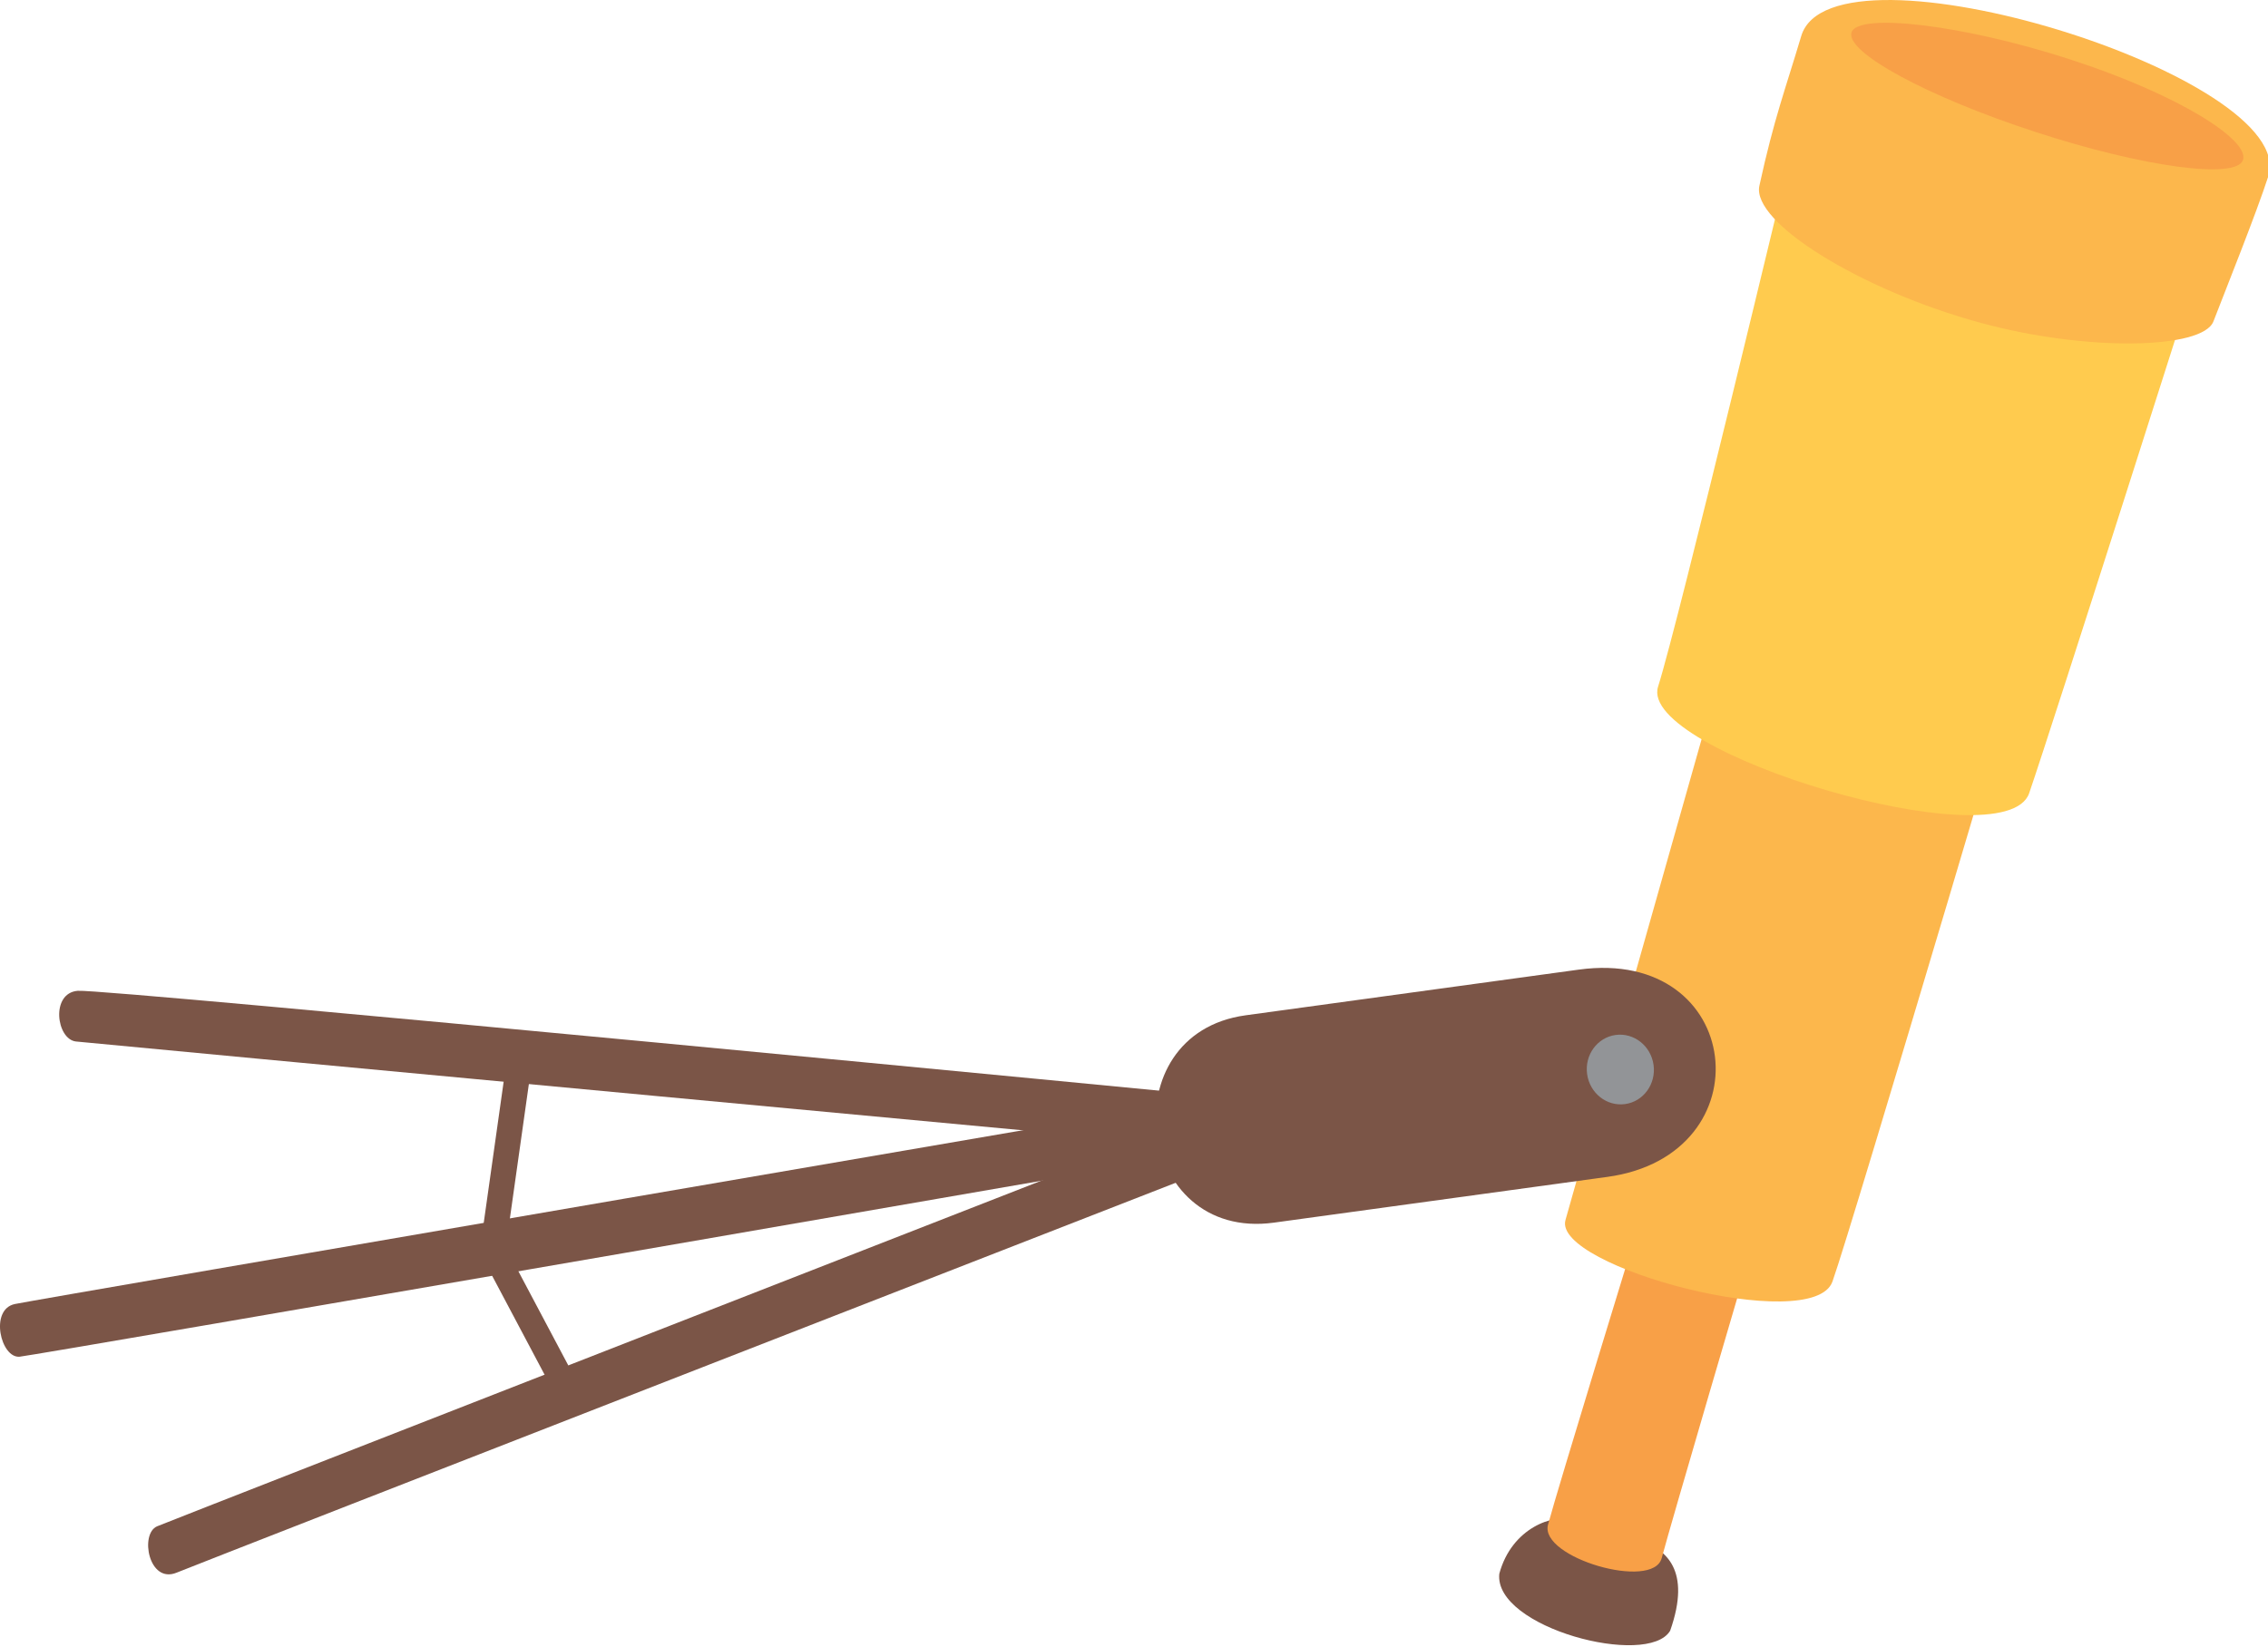 <?xml version="1.0" encoding="utf-8"?>
<!-- Generator: Adobe Illustrator 15.0.0, SVG Export Plug-In  -->
<!DOCTYPE svg PUBLIC "-//W3C//DTD SVG 1.1//EN" "http://www.w3.org/Graphics/SVG/1.1/DTD/svg11.dtd">
<svg version="1.1"
	 xmlns="http://www.w3.org/2000/svg" xmlns:xlink="http://www.w3.org/1999/xlink" xmlns:a="http://ns.adobe.com/AdobeSVGViewerExtensions/3.0/"
	 x="0px" y="0px" width="431px" height="313px" viewBox="0 0 431 313" overflow="visible" enable-background="new 0 0 431 313"
	 xml:space="preserve">
<defs>
</defs>
<path fill="#7B5547" d="M312.175,293c4.214,1.648,9.338,5.291,5.212,16.986c-4.224,7.092-33.56-0.58-32.466-10.834
	c2.354-8.721,10.312-11.504,14.29-10.24C303.181,290.172,307.964,291.36,312.175,293"/>
<path fill="#F8A047" d="M332.62,238.282c0,0-15.192,51.646-16.832,57.887c-1.643,6.242-23.258-0.084-21.615-6.326
	c1.644-6.238,17.811-58.918,17.811-58.918L332.62,238.282z"/>
<path fill="#FCB74C" d="M389.232,107.021c0,0-37.288,126.269-41.003,136.595c-3.714,10.326-53.25-2.816-50.735-11.697
	c2.516-8.887,40.232-142.146,40.232-142.146L389.232,107.021z"/>
<path fill="#FFCB4E" d="M385.613,150.776c4.518-13.129,32.291-100.528,32.291-100.528L340.187,29.69
	c0,0-21.148,88.401-25.096,100.844C311.15,142.973,381.091,163.901,385.613,150.776"/>
<path fill="#7B5547" d="M242.102,232.411c-26.358,3.613-31.22-35.869-5.401-39.41c18.944-2.6,27.559-3.775,63.328-8.686
	c31.433-4.311,35.757,35.246,5.407,39.404C272.353,228.258,257.888,230.235,242.102,232.411"/>
<path fill="#929497" d="M308.823,209.874c3.486-0.475,5.908-3.811,5.414-7.434c-0.5-3.629-3.729-6.18-7.22-5.703
	c-3.482,0.48-5.91,3.811-5.41,7.434C302.105,207.795,305.333,210.354,308.823,209.874"/>
<path fill="#7B5547" d="M3.75,257.893c-3.618,0.365-5.805-9-0.917-10.012c4.883-1.018,227.871-39.275,227.871-39.275l0.914,10.008
	C231.619,218.614,7.362,257.524,3.75,257.893"/>
<path fill="#7B5547" d="M14.428,197.977c-3.722-0.424-4.849-9.207,0.333-9.635c5.18-0.432,215.917,19.984,215.917,19.984
	l0.922,10.014C231.6,218.34,18.156,198.399,14.428,197.977"/>
<path fill="#7B5547" d="M29.853,290.137c-3.328,1.412-1.609,11.002,3.719,8.807c5.328-2.193,198.317-77.412,198.317-77.412
	l-0.919-10.01C230.97,211.522,33.183,288.731,29.853,290.137"/>
<polyline fill="none" stroke="#7B5547" stroke-width="4.806" points="98.703,201.624 93.628,237.577 108.53,265.688 "/>
<path fill="#FCB74C" d="M376.311,61.346c20.341,5.552,42.283,5.023,44.316-0.246c2.511-6.508,8.126-20.478,10.427-27.582
	c6.119-18.854-82.859-46.498-88.759-26.658c-3.012,10.12-5.142,15.57-7.95,28.449C332.812,42.313,353.782,55.207,376.311,61.346"/>
<path fill="#F8A047" d="M426.257,30.397c-1.227,3.765-18.878,1.397-39.42-5.303c-20.543-6.693-36.203-15.178-34.978-18.95
	c1.232-3.762,21.175-1.491,41.721,5.207C414.122,18.043,427.49,26.628,426.257,30.397"/>
<g>
	<defs>
		<path id="SVGID_1_" d="M341.843,7.46c-3.011,10.126-5.14,15.571-7.952,28.459c-0.387,1.766,0.791,3.72,3.115,5.751
			c-5.853,24.281-19.299,79.802-22.362,89.472c-0.964,3.029,2.468,6.565,8.266,9.99c-10.951,38.691-24.398,86.208-25.866,91.394
			c-0.845,2.973,4.169,6.424,11.331,9.314c-4.569,14.918-12.656,41.439-14.433,47.805c-3.748,1.059-7.88,4.236-9.476,10.117
			c-1.09,10.254,28.244,17.92,32.465,10.83c2.858-8.09,1.281-12.324-1.352-14.715c1.842-6.701,9.916-34.256,14.086-48.447
			c9.016,1.223,16.732,0.631,18.11-3.213c2.176-6.039,15.839-51.762,26.809-88.67c5.616-0.103,9.604-1.35,10.576-4.168
			c3.396-9.871,19.937-61.723,27.939-86.849c3.853-0.236,6.423-1.122,7.077-2.821c2.515-6.509,8.12-20.482,10.431-27.584
			c0.301-0.934,0.372-1.891,0.229-2.863C428.107,12.646,347.453-11.393,341.843,7.46"/>
	</defs>
	<clipPath id="SVGID_2_">
		<use xlink:href="#SVGID_1_"  overflow="visible"/>
	</clipPath>
</g>
</svg>
